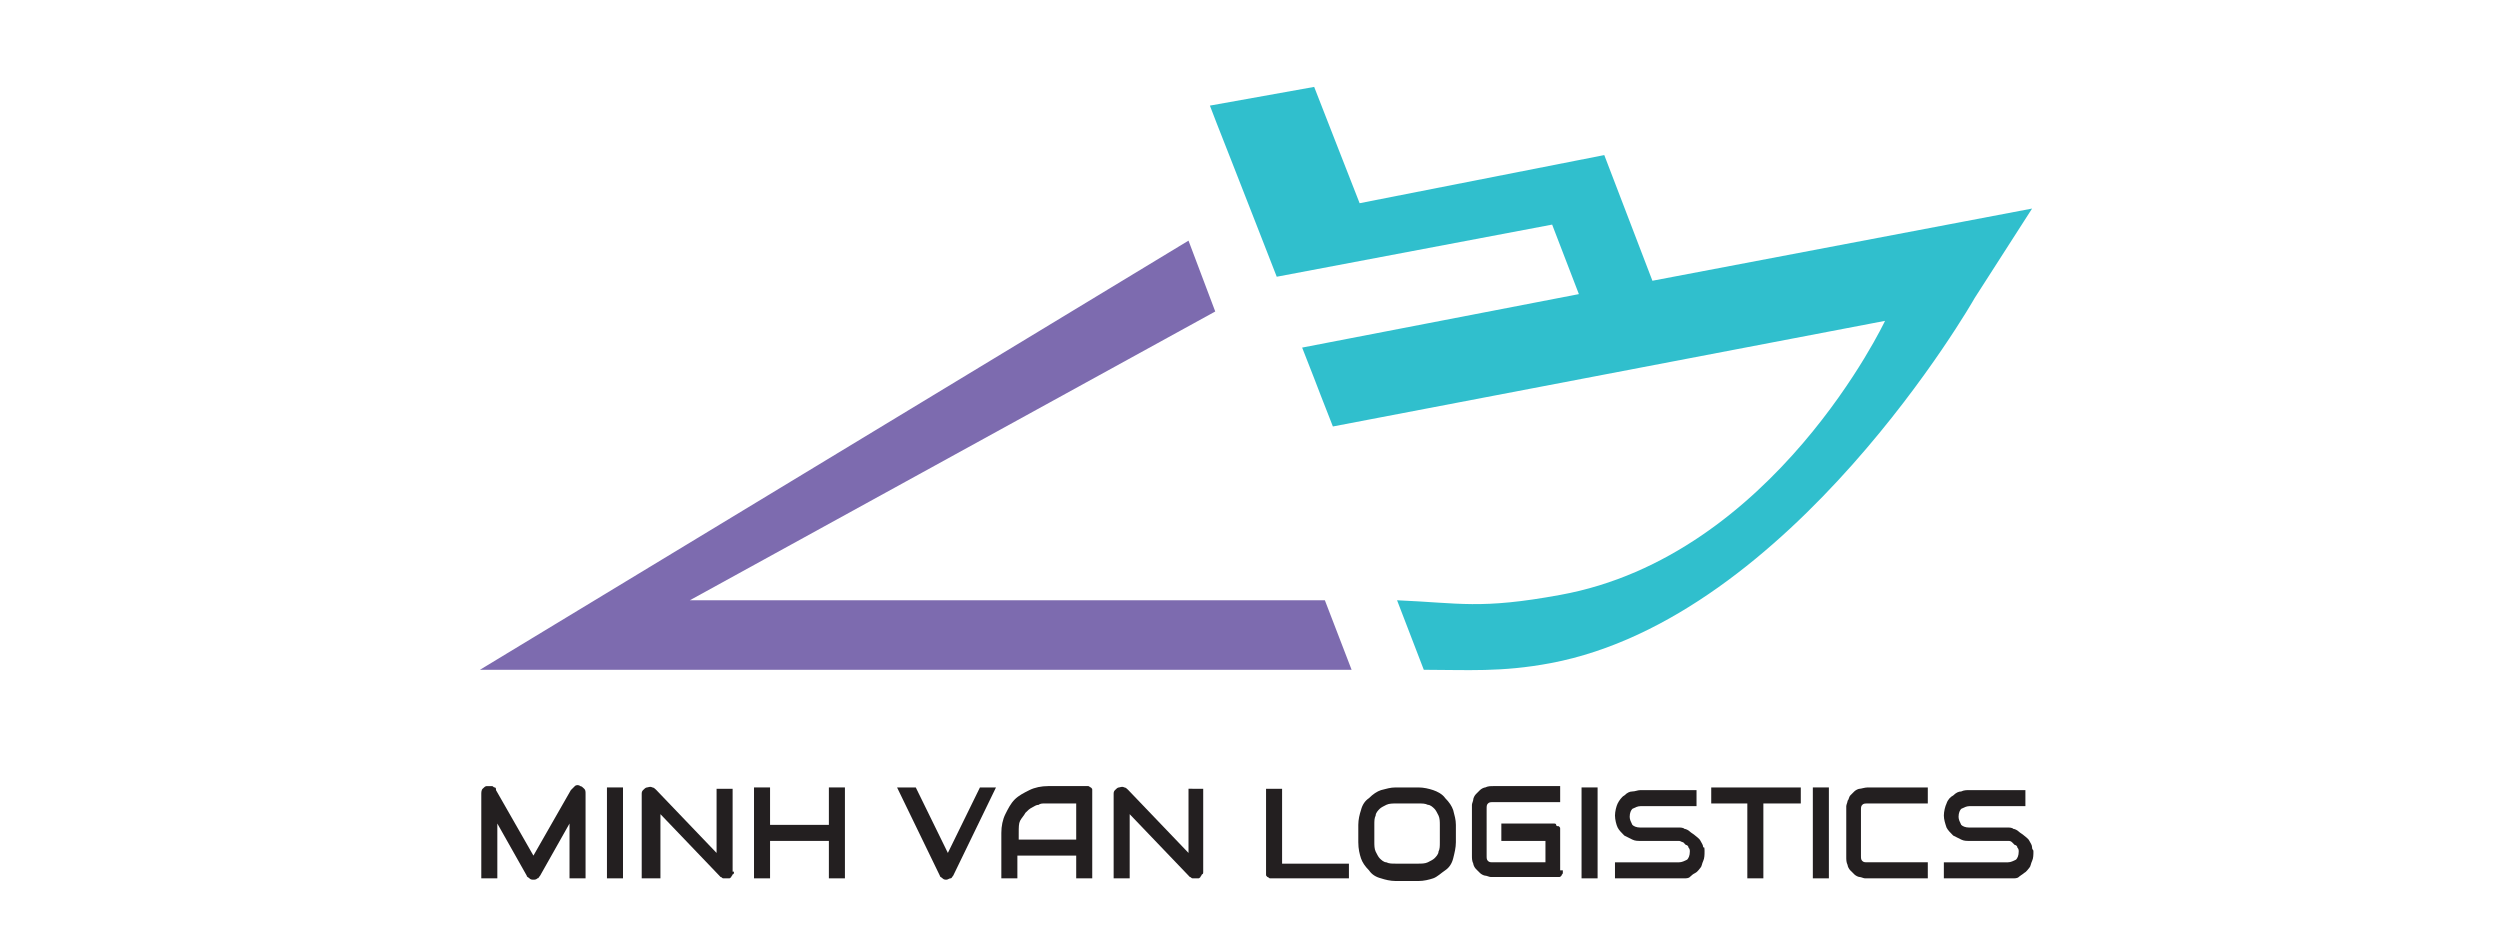 <?xml version="1.0" encoding="utf-8"?>
<!-- Generator: Adobe Illustrator 26.5.0, SVG Export Plug-In . SVG Version: 6.00 Build 0)  -->
<svg version="1.1" id="Layer_1" xmlns="http://www.w3.org/2000/svg" xmlns:xlink="http://www.w3.org/1999/xlink" x="0px" y="0px"
	 viewBox="0 0 187 71" style="enable-background:new 0 0 187 71;" xml:space="preserve">
<style type="text/css">
	.st0{fill:#30BFCD;}
	.st1{fill:#7D6BAF;}
	.st2{fill:#231F20;}
</style>
<g>
	<path class="st0" d="M90.5,7.9L91,9.2l1.1,2.8l1.8,4.6l1.6,4.1l0,0l20.6-3.9l2,5.2L97.4,26l0.9,2.3l0.5,1.3l0.9,2.3L141,24
		c0,0-8.3,17.6-24.3,20.5c-6,1.1-7.5,0.6-12.2,0.4l2,5.2c3.2,0,5.8,0.2,9.5-0.5c18-3.4,31.6-27.1,31.7-27.3l4.3-6.7l-28.4,5.4
		l-3.6-9.4l-18.3,3.6l-1.8-4.6l-1.6-4.1L90.5,7.9z"/>
	<polygon class="st1" points="35.9,50.1 101.1,50.1 99.1,44.9 51.6,44.9 90.9,23.3 88.9,18 	"/>
	<g>
		<path class="st2" d="M43.9,65.7h-1.3v-4.1l-2.2,3.9c-0.1,0.1-0.1,0.2-0.2,0.2c-0.1,0.1-0.2,0.1-0.3,0.1c-0.1,0-0.2,0-0.3-0.1
			s-0.2-0.1-0.2-0.2l-2.2-3.9v4.1h-1.2v-6.3c0-0.1,0-0.3,0.1-0.4c0.1-0.1,0.2-0.2,0.3-0.2c0.1,0,0.1,0,0.2,0c0.1,0,0.1,0,0.2,0
			c0.1,0,0.1,0.1,0.2,0.1c0.1,0,0.1,0.1,0.1,0.2l2.8,4.9l2.8-4.9c0.1-0.1,0.2-0.2,0.3-0.3c0.1-0.1,0.3-0.1,0.4,0
			c0.1,0,0.2,0.1,0.3,0.2c0.1,0.1,0.1,0.2,0.1,0.4V65.7z"/>
		<path class="st2" d="M46.6,65.7h-1.2v-6.8h1.2V65.7z"/>
		<path class="st2" d="M54.9,65.2c0,0.1,0,0.2-0.1,0.2c0,0.1-0.1,0.1-0.1,0.2c-0.1,0.1-0.1,0.1-0.2,0.1c-0.1,0-0.2,0-0.2,0
			c-0.1,0-0.2,0-0.2,0c-0.1,0-0.1-0.1-0.2-0.1l-4.5-4.7v4.8H48v-6.3c0-0.1,0-0.2,0.1-0.3c0.1-0.1,0.2-0.2,0.3-0.2
			c0.1,0,0.2-0.1,0.4,0c0.1,0,0.2,0.1,0.3,0.2l4.5,4.7v-4.8h1.2V65.2z"/>
		<path class="st2" d="M57.6,61.7h4.4v-2.8h1.2v6.8h-1.2v-2.8h-4.4v2.8h-1.2v-6.8h1.2V61.7z"/>
		<path class="st2" d="M74.5,58.9l-3.2,6.6c-0.1,0.1-0.1,0.2-0.2,0.2s-0.2,0.1-0.3,0.1c-0.1,0-0.2,0-0.3-0.1s-0.2-0.1-0.2-0.2
			l-3.2-6.6h1.4l2.4,4.9l2.4-4.9H74.5z"/>
		<path class="st2" d="M81.7,65.7h-1.2v-1.7h-4.4v1.7h-1.2v-3.4c0-0.5,0.1-1,0.3-1.4c0.2-0.4,0.4-0.8,0.7-1.1
			c0.3-0.3,0.7-0.5,1.1-0.7s0.9-0.3,1.4-0.3h2.8c0.1,0,0.2,0,0.2,0c0.1,0,0.1,0.1,0.2,0.1c0.1,0.1,0.1,0.1,0.1,0.2
			c0,0.1,0,0.2,0,0.2V65.7z M76.1,62.8h4.4v-2.7h-2.2c0,0-0.1,0-0.2,0c-0.1,0-0.3,0-0.4,0.1c-0.2,0-0.3,0.1-0.5,0.2
			s-0.3,0.2-0.5,0.4c-0.1,0.2-0.3,0.4-0.4,0.6c-0.1,0.2-0.1,0.5-0.1,0.9V62.8z"/>
		<path class="st2" d="M90,65.2c0,0.1,0,0.2-0.1,0.2c0,0.1-0.1,0.1-0.1,0.2c-0.1,0.1-0.1,0.1-0.2,0.1c-0.1,0-0.2,0-0.2,0
			c-0.1,0-0.2,0-0.2,0c-0.1,0-0.1-0.1-0.2-0.1l-4.5-4.7v4.8h-1.2v-6.3c0-0.1,0-0.2,0.1-0.3c0.1-0.1,0.2-0.2,0.3-0.2
			c0.1,0,0.2-0.1,0.4,0c0.1,0,0.2,0.1,0.3,0.2l4.5,4.7v-4.8H90V65.2z"/>
		<path class="st2" d="M100.9,65.7h-5.7c-0.1,0-0.2,0-0.2,0c-0.1,0-0.1-0.1-0.2-0.1c-0.1-0.1-0.1-0.1-0.1-0.2c0-0.1,0-0.2,0-0.2
			v-6.2h1.2v5.6h5V65.7z"/>
		<path class="st2" d="M108.9,63c0,0.4-0.1,0.8-0.2,1.2c-0.1,0.4-0.3,0.7-0.6,0.9s-0.6,0.5-0.9,0.6s-0.7,0.2-1.1,0.2h-1.7
			c-0.4,0-0.8-0.1-1.1-0.2c-0.4-0.1-0.7-0.3-0.9-0.6c-0.3-0.3-0.5-0.6-0.6-0.9s-0.2-0.7-0.2-1.2v-1.3c0-0.4,0.1-0.8,0.2-1.1
			c0.1-0.4,0.3-0.7,0.6-0.9c0.3-0.3,0.6-0.5,0.9-0.6c0.4-0.1,0.7-0.2,1.1-0.2h1.7c0.4,0,0.8,0.1,1.1,0.2s0.7,0.3,0.9,0.6
			c0.3,0.3,0.5,0.6,0.6,0.9c0.1,0.4,0.2,0.7,0.2,1.1V63z M107.7,61.7c0-0.2,0-0.5-0.1-0.7c-0.1-0.2-0.2-0.4-0.3-0.5
			s-0.3-0.3-0.5-0.3c-0.2-0.1-0.4-0.1-0.7-0.1h-1.7c-0.2,0-0.5,0-0.7,0.1c-0.2,0.1-0.4,0.2-0.5,0.3c-0.1,0.1-0.3,0.3-0.3,0.5
			c-0.1,0.2-0.1,0.4-0.1,0.7V63c0,0.2,0,0.5,0.1,0.7c0.1,0.2,0.2,0.4,0.3,0.5c0.1,0.1,0.3,0.3,0.5,0.3c0.2,0.1,0.4,0.1,0.7,0.1h1.7
			c0.2,0,0.5,0,0.7-0.1s0.4-0.2,0.5-0.3c0.1-0.1,0.3-0.3,0.3-0.5c0.1-0.2,0.1-0.4,0.1-0.7V61.7z"/>
		<path class="st2" d="M116.9,65.1c0,0.1,0,0.2,0,0.2c0,0.1-0.1,0.1-0.1,0.2c-0.1,0.1-0.1,0.1-0.2,0.1c-0.1,0-0.2,0-0.2,0h-4.5
			c-0.1,0-0.2,0-0.4,0c-0.1,0-0.3-0.1-0.4-0.1s-0.3-0.1-0.4-0.2s-0.2-0.2-0.3-0.3s-0.2-0.3-0.2-0.4c-0.1-0.2-0.1-0.4-0.1-0.6v-3.4
			c0-0.1,0-0.2,0-0.4c0-0.1,0.1-0.3,0.1-0.4s0.1-0.3,0.2-0.4s0.2-0.2,0.3-0.3c0.1-0.1,0.3-0.2,0.4-0.2c0.2-0.1,0.4-0.1,0.6-0.1h5
			v1.2h-5c-0.2,0-0.3,0-0.4,0.1c-0.1,0.1-0.1,0.2-0.1,0.4V64c0,0.2,0,0.3,0.1,0.4s0.2,0.1,0.4,0.1h3.9v-1.6h-3.3v-1.3h3.9
			c0.1,0,0.2,0,0.2,0.1s0.1,0.1,0.2,0.1c0.1,0.1,0.1,0.1,0.1,0.2s0,0.2,0,0.2V65.1z"/>
		<path class="st2" d="M119.5,65.7h-1.2v-6.8h1.2V65.7z"/>
		<path class="st2" d="M127.5,63.7c0,0.2,0,0.5-0.1,0.7s-0.1,0.4-0.2,0.5c-0.1,0.1-0.2,0.3-0.4,0.4s-0.3,0.2-0.4,0.3
			c-0.1,0.1-0.3,0.1-0.4,0.1c-0.2,0-0.3,0-0.4,0h-4.8v-1.2h4.8c0.2,0,0.4-0.1,0.6-0.2c0.1-0.1,0.2-0.3,0.2-0.6c0-0.1,0-0.2-0.1-0.3
			c0-0.1-0.1-0.2-0.2-0.2c-0.1-0.1-0.1-0.1-0.2-0.2c-0.1,0-0.2-0.1-0.3-0.1h-2.9c-0.2,0-0.4,0-0.6-0.1c-0.2-0.1-0.4-0.2-0.6-0.3
			c-0.2-0.2-0.4-0.4-0.5-0.6s-0.2-0.6-0.2-0.9s0.1-0.7,0.2-0.9s0.3-0.5,0.5-0.6c0.2-0.2,0.4-0.3,0.6-0.3s0.4-0.1,0.6-0.1h4.2v1.2
			h-4.2c-0.2,0-0.4,0.1-0.6,0.2c-0.1,0.1-0.2,0.3-0.2,0.6c0,0.2,0.1,0.4,0.2,0.6c0.1,0.1,0.3,0.2,0.6,0.2h2.9h0c0.1,0,0.3,0,0.4,0.1
			c0.1,0,0.3,0.1,0.4,0.2c0.1,0.1,0.3,0.2,0.4,0.3c0.1,0.1,0.3,0.2,0.4,0.4s0.2,0.3,0.2,0.5C127.5,63.3,127.5,63.5,127.5,63.7z"/>
		<path class="st2" d="M134.6,60.1h-2.7v5.6h-1.2v-5.6h-2.7v-1.2h6.7V60.1z"/>
		<path class="st2" d="M136.8,65.7h-1.2v-6.8h1.2V65.7z"/>
		<path class="st2" d="M144.4,65.7h-4.5c-0.1,0-0.2,0-0.4,0c-0.1,0-0.3-0.1-0.4-0.1s-0.3-0.1-0.4-0.2c-0.1-0.1-0.2-0.2-0.3-0.3
			s-0.2-0.3-0.2-0.4c-0.1-0.2-0.1-0.4-0.1-0.6v-3.4c0-0.1,0-0.2,0-0.4c0-0.1,0.1-0.3,0.1-0.4c0.1-0.1,0.1-0.3,0.2-0.4
			s0.2-0.2,0.3-0.3c0.1-0.1,0.3-0.2,0.4-0.2s0.4-0.1,0.6-0.1h4.5v1.2h-4.5c-0.2,0-0.3,0-0.4,0.1s-0.1,0.2-0.1,0.4V64
			c0,0.2,0,0.3,0.1,0.4s0.2,0.1,0.4,0.1h4.5V65.7z"/>
		<path class="st2" d="M152.1,63.7c0,0.2,0,0.5-0.1,0.7c-0.1,0.2-0.1,0.4-0.2,0.5s-0.2,0.3-0.4,0.4c-0.1,0.1-0.3,0.2-0.4,0.3
			c-0.1,0.1-0.3,0.1-0.4,0.1c-0.2,0-0.3,0-0.4,0h-4.8v-1.2h4.8c0.2,0,0.4-0.1,0.6-0.2c0.1-0.1,0.2-0.3,0.2-0.6c0-0.1,0-0.2-0.1-0.3
			c0-0.1-0.1-0.2-0.2-0.2c-0.1-0.1-0.1-0.1-0.2-0.2s-0.2-0.1-0.3-0.1h-2.9c-0.2,0-0.4,0-0.6-0.1c-0.2-0.1-0.4-0.2-0.6-0.3
			c-0.2-0.2-0.4-0.4-0.5-0.6c-0.1-0.3-0.2-0.6-0.2-0.9s0.1-0.7,0.2-0.9c0.1-0.3,0.3-0.5,0.5-0.6c0.2-0.2,0.4-0.3,0.6-0.3
			c0.2-0.1,0.4-0.1,0.6-0.1h4.2v1.2h-4.2c-0.2,0-0.4,0.1-0.6,0.2c-0.1,0.1-0.2,0.3-0.2,0.6c0,0.2,0.1,0.4,0.2,0.6
			c0.1,0.1,0.3,0.2,0.6,0.2h2.9h0c0.1,0,0.3,0,0.4,0.1c0.1,0,0.3,0.1,0.4,0.2c0.1,0.1,0.3,0.2,0.4,0.3c0.1,0.1,0.3,0.2,0.4,0.4
			s0.2,0.3,0.2,0.5S152.1,63.5,152.1,63.7z"/>
	</g>
</g>
</svg>
